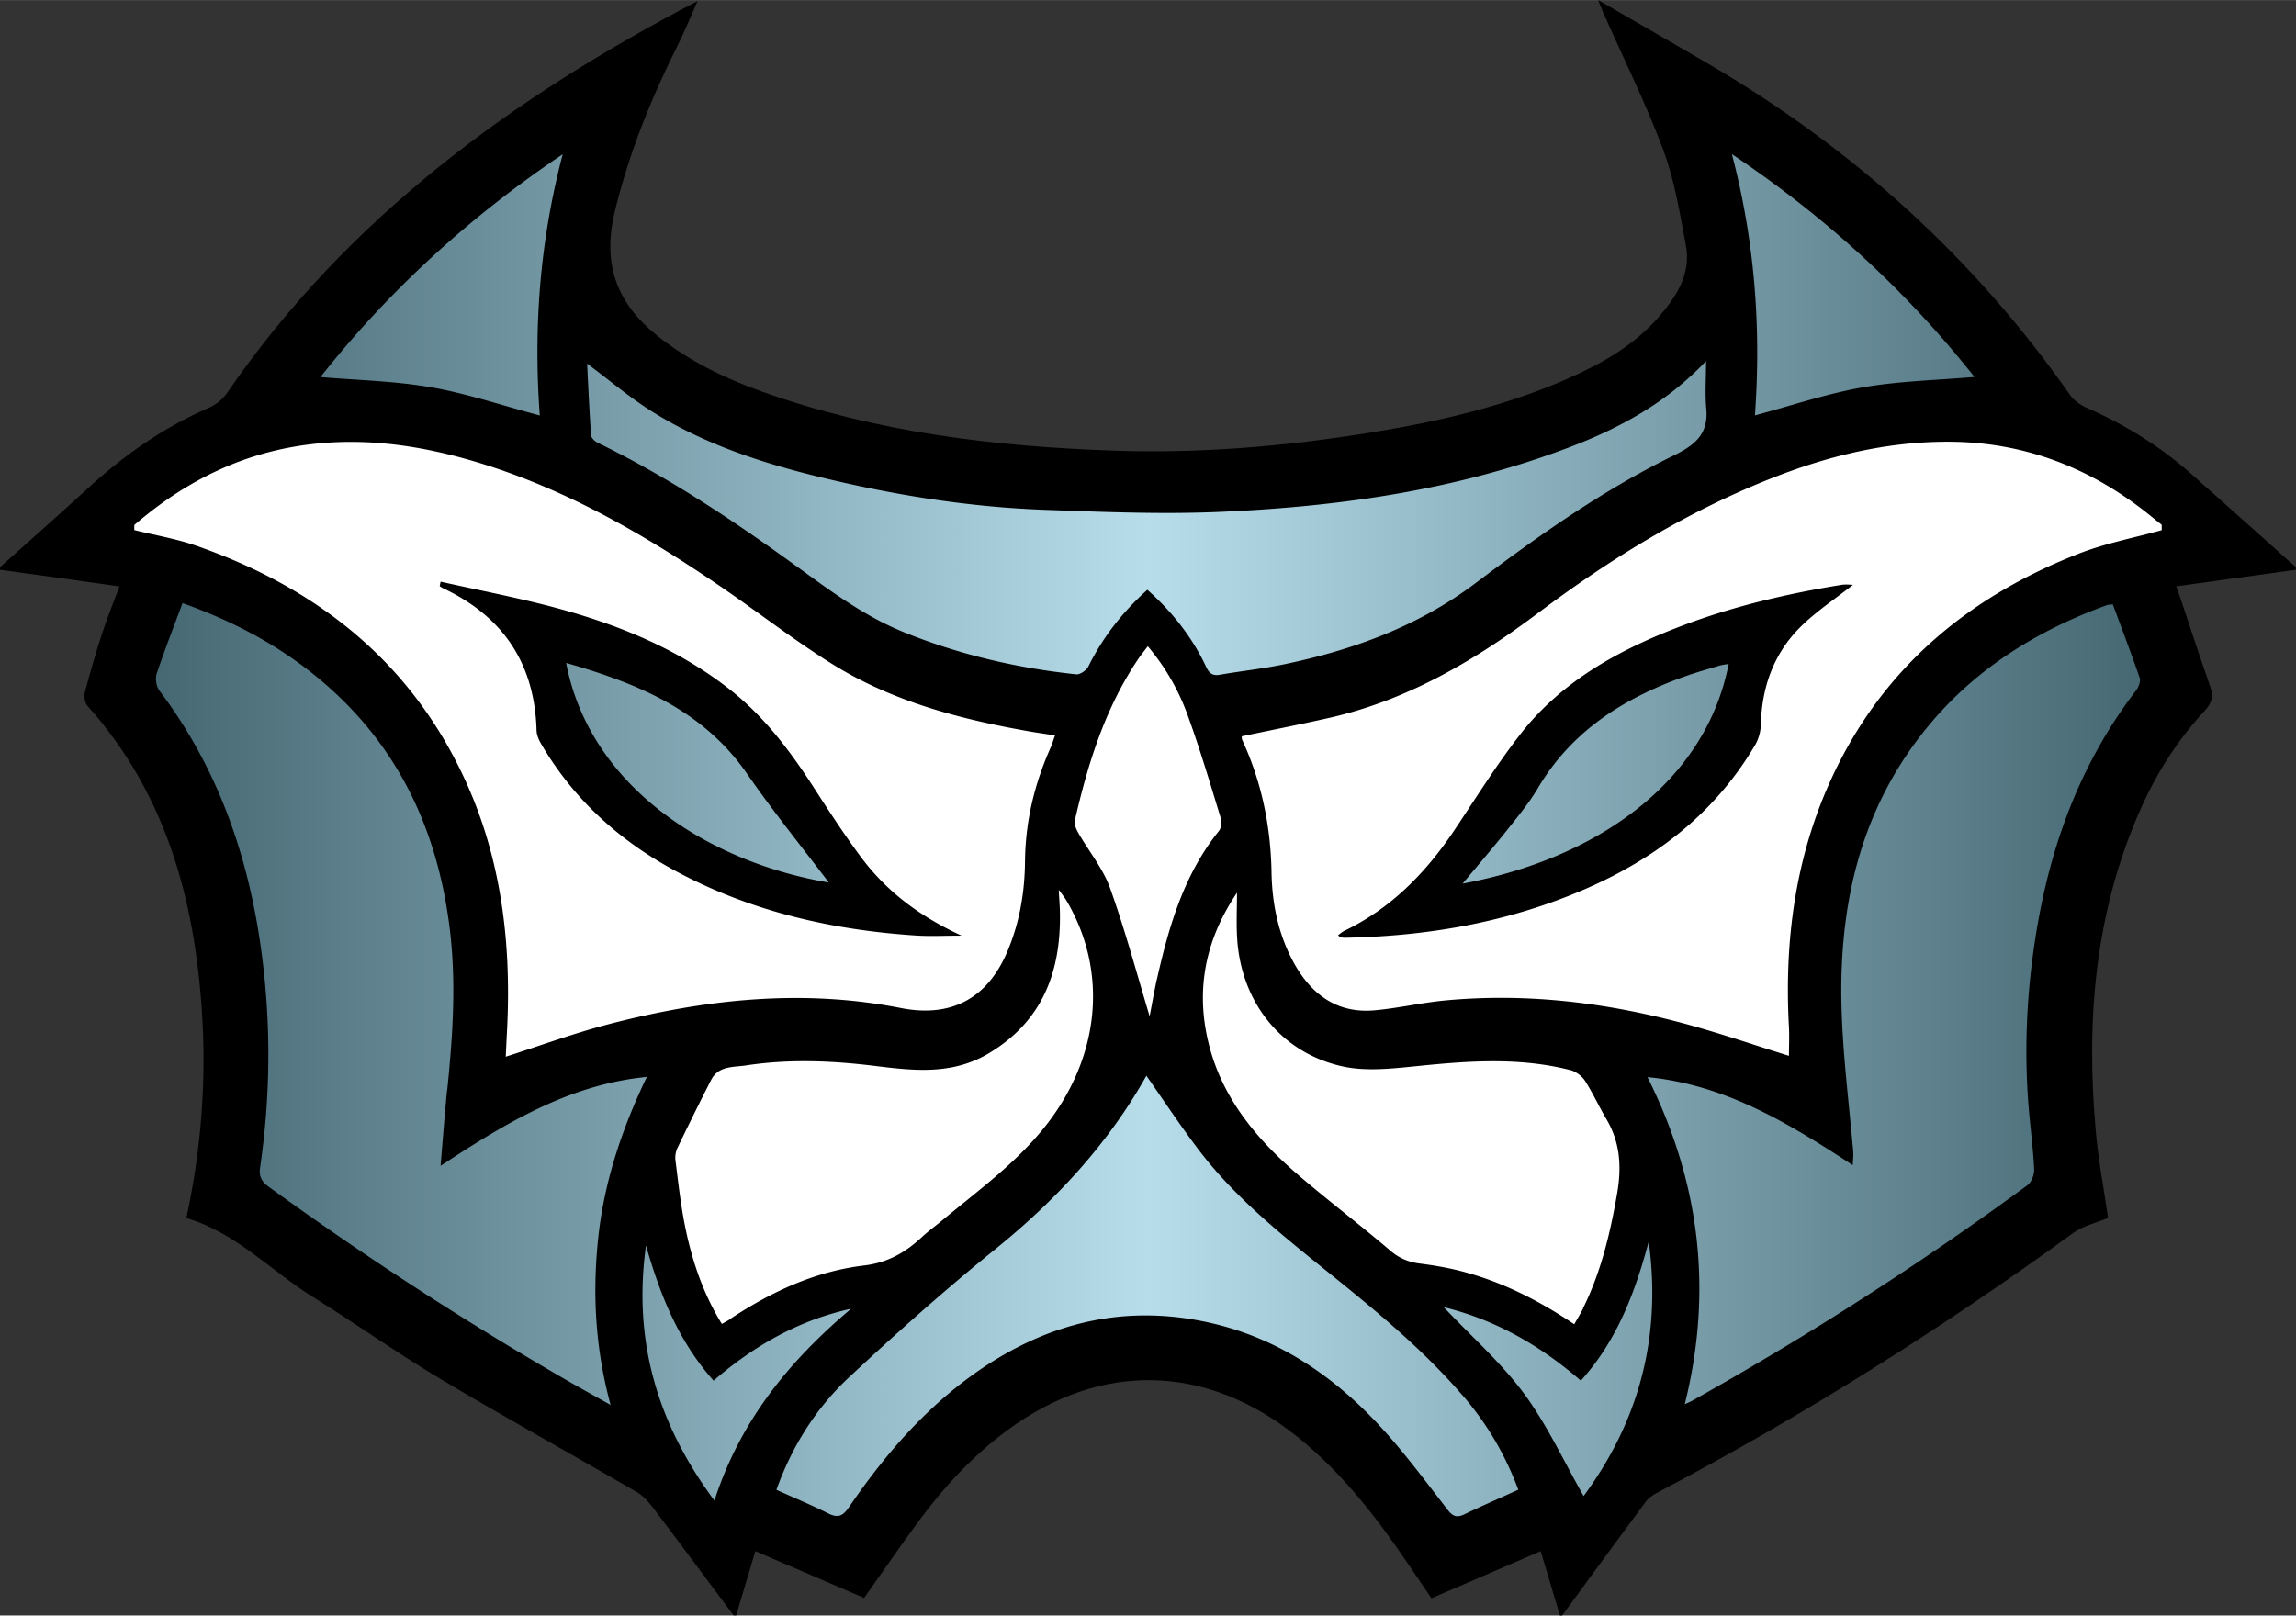 <?xml version="1.0" encoding="UTF-8"?><svg xmlns="http://www.w3.org/2000/svg" viewBox="0 0 213.36 150.15" width="34.1" height="24"><rect x="0" y="0" width="213.36" height="150.15" fill="#333333" stroke="none"/><defs><linearGradient id="amjUncommon" x1="14.5" y1="77.62" x2="198.86" y2="77.62" gradientUnits="userSpaceOnUse"><stop offset="0" stop-color="#456873"/><stop offset=".5" stop-color="#b7ddeb"/><stop offset="1" stop-color="#456873"/></linearGradient><style>.amjcls-1{fill:#fff}.amjcls-2{fill:url(#amjUncommon)}</style></defs><g id="amjLaag_1"><path d="M145.2 150.15h-.24c-.59-1.96-1.17-3.92-1.79-5.98-3.45 1.49-6.76 2.92-10.15 4.38-.76-1.12-1.48-2.17-2.19-3.22-2.94-4.35-6.14-8.47-10.27-11.79-8.46-6.8-18.29-7.03-26.99-.58-3.17 2.35-5.83 5.22-8.17 8.38-1.73 2.34-3.37 4.74-5.1 7.18-3.34-1.44-6.66-2.86-10.11-4.35-.61 2.05-1.2 4.01-1.78 5.97h-.24c-2.48-3.32-4.95-6.66-7.45-9.96-.44-.58-.96-1.17-1.57-1.52-6.08-3.53-12.23-6.92-18.26-10.52-4.01-2.39-7.82-5.12-11.79-7.58-3.93-2.44-7.16-5.99-11.78-7.35 1.37-6.35 1.87-12.7 1.45-19.12-.69-10.57-3.38-20.37-10.64-28.49-.25-.28-.34-.88-.24-1.26.48-1.85 1.02-3.69 1.61-5.51.46-1.42 1.04-2.81 1.6-4.33-3.79-.54-7.45-1.05-11.1-1.55v-.24c2.7-2.42 5.43-4.82 8.11-7.28 3.37-3.1 7.06-5.7 11.29-7.53.65-.28 1.3-.79 1.69-1.37C32.25 20.28 47.6 9.07 64.82.09c-.6 1.34-1.14 2.71-1.8 4.02-2.49 4.97-4.55 10.05-5.88 15.5-1.18 4.87.12 8.5 3.87 11.53 2.93 2.37 6.26 3.98 9.77 5.24 10.6 3.79 21.64 5.12 32.81 5.5 8.01.27 15.97-.41 23.88-1.7 6.23-1.01 12.37-2.42 18.18-4.98 3.17-1.39 6.16-3.08 8.47-5.72 1.66-1.9 3.05-4.02 2.54-6.7-.56-2.97-1.04-6.01-2.09-8.83-1.63-4.36-3.71-8.55-5.6-12.81-.13-.3-.24-.61-.46-1.14 3.56 2.06 6.88 3.96 10.18 5.89 13.45 7.85 24.75 18.05 33.69 30.84.34.48.91.89 1.45 1.13 3.57 1.56 6.85 3.57 9.77 6.16 3.26 2.89 6.5 5.79 9.74 8.69v.24c-3.66.51-7.31 1.02-11.11 1.54.17.47.3.83.42 1.19.91 2.72 1.8 5.45 2.75 8.16.32.91.1 1.55-.54 2.23-2.49 2.69-4.44 5.75-5.93 9.1-4.26 9.57-5.1 19.63-4.18 29.92.24 2.73.76 5.43 1.15 8.11-1.08.45-2.31.72-3.24 1.39-12.33 8.97-25.2 17.06-38.69 24.16-.37.2-.76.46-1.01.79-2.61 3.52-5.2 7.06-7.79 10.6z"/><path class="amjcls-2" d="M153.11 100.11c7.21.7 13.1 4.28 19.06 8.18.02-.56.08-.89.05-1.21-.35-4.02-.85-8.03-1.04-12.05-.5-10.28 1.47-19.88 8.35-27.96 4.39-5.15 9.98-8.55 16.28-10.84.1-.04.23-.03.53-.06.83 2.25 1.7 4.52 2.49 6.81.11.32-.08.86-.31 1.16-4.88 6.35-7.69 13.58-9.1 21.39-1.05 5.84-1.39 11.73-.88 17.66.16 1.83.4 3.65.49 5.48.02.49-.24 1.2-.62 1.48-9.95 7.31-20.32 13.96-31.09 20-.17.1-.35.17-.76.37 2.66-10.69 1.36-20.77-3.46-30.4zm-111.56 1.28c.53-5.13.88-10.25.2-15.41-1.21-9.3-5.04-17.15-12.4-23.14-3.66-2.98-7.77-5.14-12.39-6.79-.83 2.23-1.67 4.38-2.4 6.56-.15.46-.04 1.19.25 1.57 5.57 7.37 8.42 15.8 9.56 24.85.82 6.49.75 12.99-.2 19.47-.12.82.13 1.31.8 1.8a319.52 319.52 0 0027.08 17.63c1.46.85 2.94 1.67 4.69 2.65-1.45-5.36-1.7-10.5-1.13-15.7.58-5.22 2.25-10.11 4.5-14.79-7.19.7-13.12 4.28-19.17 8.27.22-2.57.38-4.78.6-6.99zm70.52-39.43c.27.56.57.88 1.28.75 1.92-.34 3.87-.54 5.77-.93 6.5-1.33 12.61-3.53 18-7.59 5.84-4.4 11.82-8.64 18.41-11.86 1.98-.97 3.24-1.99 3.03-4.35-.13-1.39-.02-2.81-.02-4.43-3.69 3.9-8.07 6.26-12.77 8.04-10.44 3.96-21.36 5.5-32.42 5.98-5.49.24-11.02 0-16.52-.2-6.83-.27-13.56-1.34-20.2-2.93-5.65-1.35-11.17-3.13-16.12-6.25-2.03-1.28-3.87-2.85-5.95-4.4.11 2.25.21 4.47.37 6.68.02.25.38.57.66.7 6.56 3.19 12.6 7.23 18.49 11.5 3.1 2.25 6.17 4.54 9.76 6.02 5.2 2.13 10.61 3.39 16.17 3.98.35.04.95-.37 1.12-.72 1.35-2.72 3.17-5.06 5.49-7.14 2.32 2.06 4.16 4.4 5.45 7.14zm23.94 67.85c-3.87-4.52-8.47-8.25-13.08-11.96-4.18-3.36-8.34-6.75-11.6-11.06-1.69-2.23-3.23-4.57-4.8-6.81-3.51 6.26-8.33 11.5-13.99 16.08-4.69 3.79-9.2 7.81-13.61 11.92-3.09 2.88-5.33 6.43-6.78 10.49 1.64.74 3.26 1.41 4.81 2.19.9.45 1.36.26 1.92-.56 3.15-4.61 6.74-8.83 11.28-12.15 6.78-4.96 14.28-6.89 22.56-4.94 6.3 1.49 11.41 5.04 15.71 9.75 2.17 2.38 4.1 4.99 6.08 7.55.48.62.86.78 1.56.44 1.64-.79 3.32-1.51 5.02-2.29-1.2-3.23-2.88-6.09-5.08-8.66zm24.93-115.49c2.15 8.18 2.72 16.23 2.14 24.28 3.45-.92 6.71-2.03 10.05-2.61 3.39-.59 6.88-.66 10.35-.96-6.28-7.93-13.75-14.83-22.54-20.71zM29.78 35.04c3.41.29 6.89.36 10.28.95 3.38.59 6.67 1.71 10.1 2.62-.59-8.07-.02-16.1 2.13-24.28-8.81 5.92-16.27 12.82-22.52 20.72zm130.15 26.78c-1.03.31-2.07.6-3.09.95-5.77 2.01-10.74 5.06-13.94 10.5-.83 1.4-1.9 2.67-2.91 3.95-1.31 1.64-2.67 3.22-4.07 4.9 12.13-2.24 22.53-9.19 24.72-20.42-.31.06-.51.07-.7.13zM77.01 82.01c-2.48-3.28-5.17-6.6-7.59-10.1-4.08-5.9-10.14-8.39-16.81-10.3 2.25 11.74 13.57 18.6 24.4 20.41zm69.9 46.32c-3.77-3.27-7.93-5.66-12.75-6.84 2.56 2.71 5.32 5.14 7.46 8.03 2.15 2.91 3.69 6.28 5.54 9.53 5.06-6.87 7.27-14.62 6.05-23.66-1.31 4.92-3.02 9.28-6.31 12.94zm-80.6-.01c-3.27-3.67-4.98-8.01-6.28-12.56-1.21 8.69.96 16.44 6.36 23.71 2.43-7.5 7.02-13.04 12.7-17.83-4.9 1.07-9.05 3.46-12.79 6.69z"/><path class="amjcls-1" d="M12.48 48.79c4.23-3.64 8.99-6.2 14.52-7.22 6.12-1.13 12.08-.26 17.94 1.57 8.08 2.53 15.29 6.76 22.23 11.51 3.39 2.33 6.65 4.86 10.13 7.04 5.64 3.52 11.97 5.17 18.45 6.3.71.12 1.42.22 2.29.36-.16.43-.27.82-.44 1.2-1.49 3.36-2.32 6.85-2.35 10.56-.03 2.84-.51 5.65-1.63 8.3-1.85 4.39-5.22 6.19-9.89 5.28-9.26-1.82-18.36-.81-27.36 1.55-3.14.83-6.21 1.96-9.37 2.97.04-.93.09-1.92.14-2.91.36-8.05-.64-15.87-4.11-23.22-5.08-10.77-13.73-17.5-24.78-21.36-1.86-.65-3.84-.98-5.77-1.46v-.48zm28.46 5.29c-.03.13-.05.27-.08.4.13.08.26.17.4.23 5.54 2.64 8.42 7 8.6 13.16.01.45.22.93.46 1.32 3.08 5.25 7.46 9.13 12.8 11.94 6.9 3.64 14.33 5.32 22.06 5.82 1.3.08 2.61.01 4.18.01-3.86-1.77-6.97-4.1-9.35-7.3-1.55-2.08-2.96-4.26-4.37-6.44-2.2-3.41-4.61-6.62-7.83-9.15-4.83-3.79-10.4-6.04-16.26-7.61-3.5-.93-7.06-1.61-10.59-2.4zm159.94-4.81c-2.56.71-5.2 1.21-7.67 2.17-10.43 4.06-18.47 10.84-23.14 21.19-3.27 7.24-4.26 14.91-3.83 22.79.05.95 0 1.91 0 2.71-3.32-1.03-6.66-2.19-10.07-3.09-7.19-1.9-14.5-2.76-21.94-2.05-2.18.21-4.33.72-6.51.91-3.37.3-5.73-1.37-7.36-4.19-1.53-2.66-2.15-5.64-2.2-8.63-.08-4.32-.92-8.4-2.72-12.3-.05-.1-.04-.23-.05-.35 2.73-.57 5.46-1.11 8.17-1.72 7.27-1.66 13.5-5.33 19.41-9.77 6.62-4.97 13.66-9.3 21.39-12.39 5.34-2.14 10.85-3.5 16.63-3.5 7.07 0 13.29 2.41 18.77 6.82.37.3.74.6 1.12.9v.48zm-28.67 5.08c-.2 0-.65-.06-1.07 0-5.08.83-10.08 1.99-14.9 3.83-5.78 2.2-11.14 5.12-15 10.11-2.2 2.83-4.1 5.9-6.1 8.88-2.65 3.96-5.88 7.26-10.23 9.35-.19.09-.36.25-.57.4.12.11.18.19.24.2.2.03.4.04.6.03 7.16-.15 14.12-1.3 20.8-3.97 7.17-2.86 13.15-7.19 17.13-13.96.32-.55.51-1.26.52-1.9.09-3.42 1.17-6.48 3.54-8.91 1.54-1.57 3.43-2.79 5.05-4.08zm-25.11 67.26c1.68-3.39 2.54-7.01 3.18-10.72.42-2.45.28-4.72-1.01-6.89-.69-1.17-1.25-2.41-1.98-3.55-.29-.44-.84-.86-1.35-.99-4.6-1.18-9.24-.88-13.91-.41-2.44.24-5.03.58-7.37.04-5.72-1.31-9.36-6.05-9.7-11.95-.08-1.39-.01-2.78-.01-4.17-3.06 4.53-3.93 9.37-2.49 14.56 1.39 4.98 4.65 8.68 8.48 11.93 2.71 2.3 5.54 4.46 8.25 6.77.84.72 1.71 1.08 2.77 1.21 1.18.15 2.37.35 3.52.63 3.87.95 7.39 2.71 10.81 5.01.33-.58.6-1.02.83-1.48zm-79.25.98c3.8-2.52 7.9-4.43 12.44-4.97 2.24-.27 3.87-1.23 5.41-2.67.58-.54 1.24-1.01 1.85-1.52 3.28-2.73 6.76-5.24 9.47-8.61 5.19-6.45 6.02-14.44 2.09-21.11-.16-.27-.36-.52-.72-1.01.05 1.01.11 1.69.11 2.37.04 5.43-1.72 9.9-6.62 12.83-3.36 2.01-6.92 1.62-10.48 1.18-4.03-.5-8.05-.67-12.06-.06-1.15.18-2.58.01-3.26 1.36-1.07 2.09-2.11 4.2-3.13 6.32-.16.34-.23.78-.18 1.15.25 1.98.47 3.96.85 5.92.64 3.25 1.67 6.38 3.46 9.28.3-.17.54-.29.77-.44zm39.66-31.58c1.11-4.93 2.51-9.74 5.76-13.78.22-.28.28-.84.17-1.2-.98-3.2-1.93-6.41-3.07-9.55a20.87 20.87 0 00-3.71-6.42c-.31.41-.56.72-.79 1.04-3.14 4.6-4.76 9.8-5.99 15.15-.08.35.13.82.33 1.17.99 1.73 2.31 3.32 2.96 5.16 1.43 4 2.53 8.12 3.66 11.87.17-.85.39-2.15.67-3.43z"/></g></svg>
